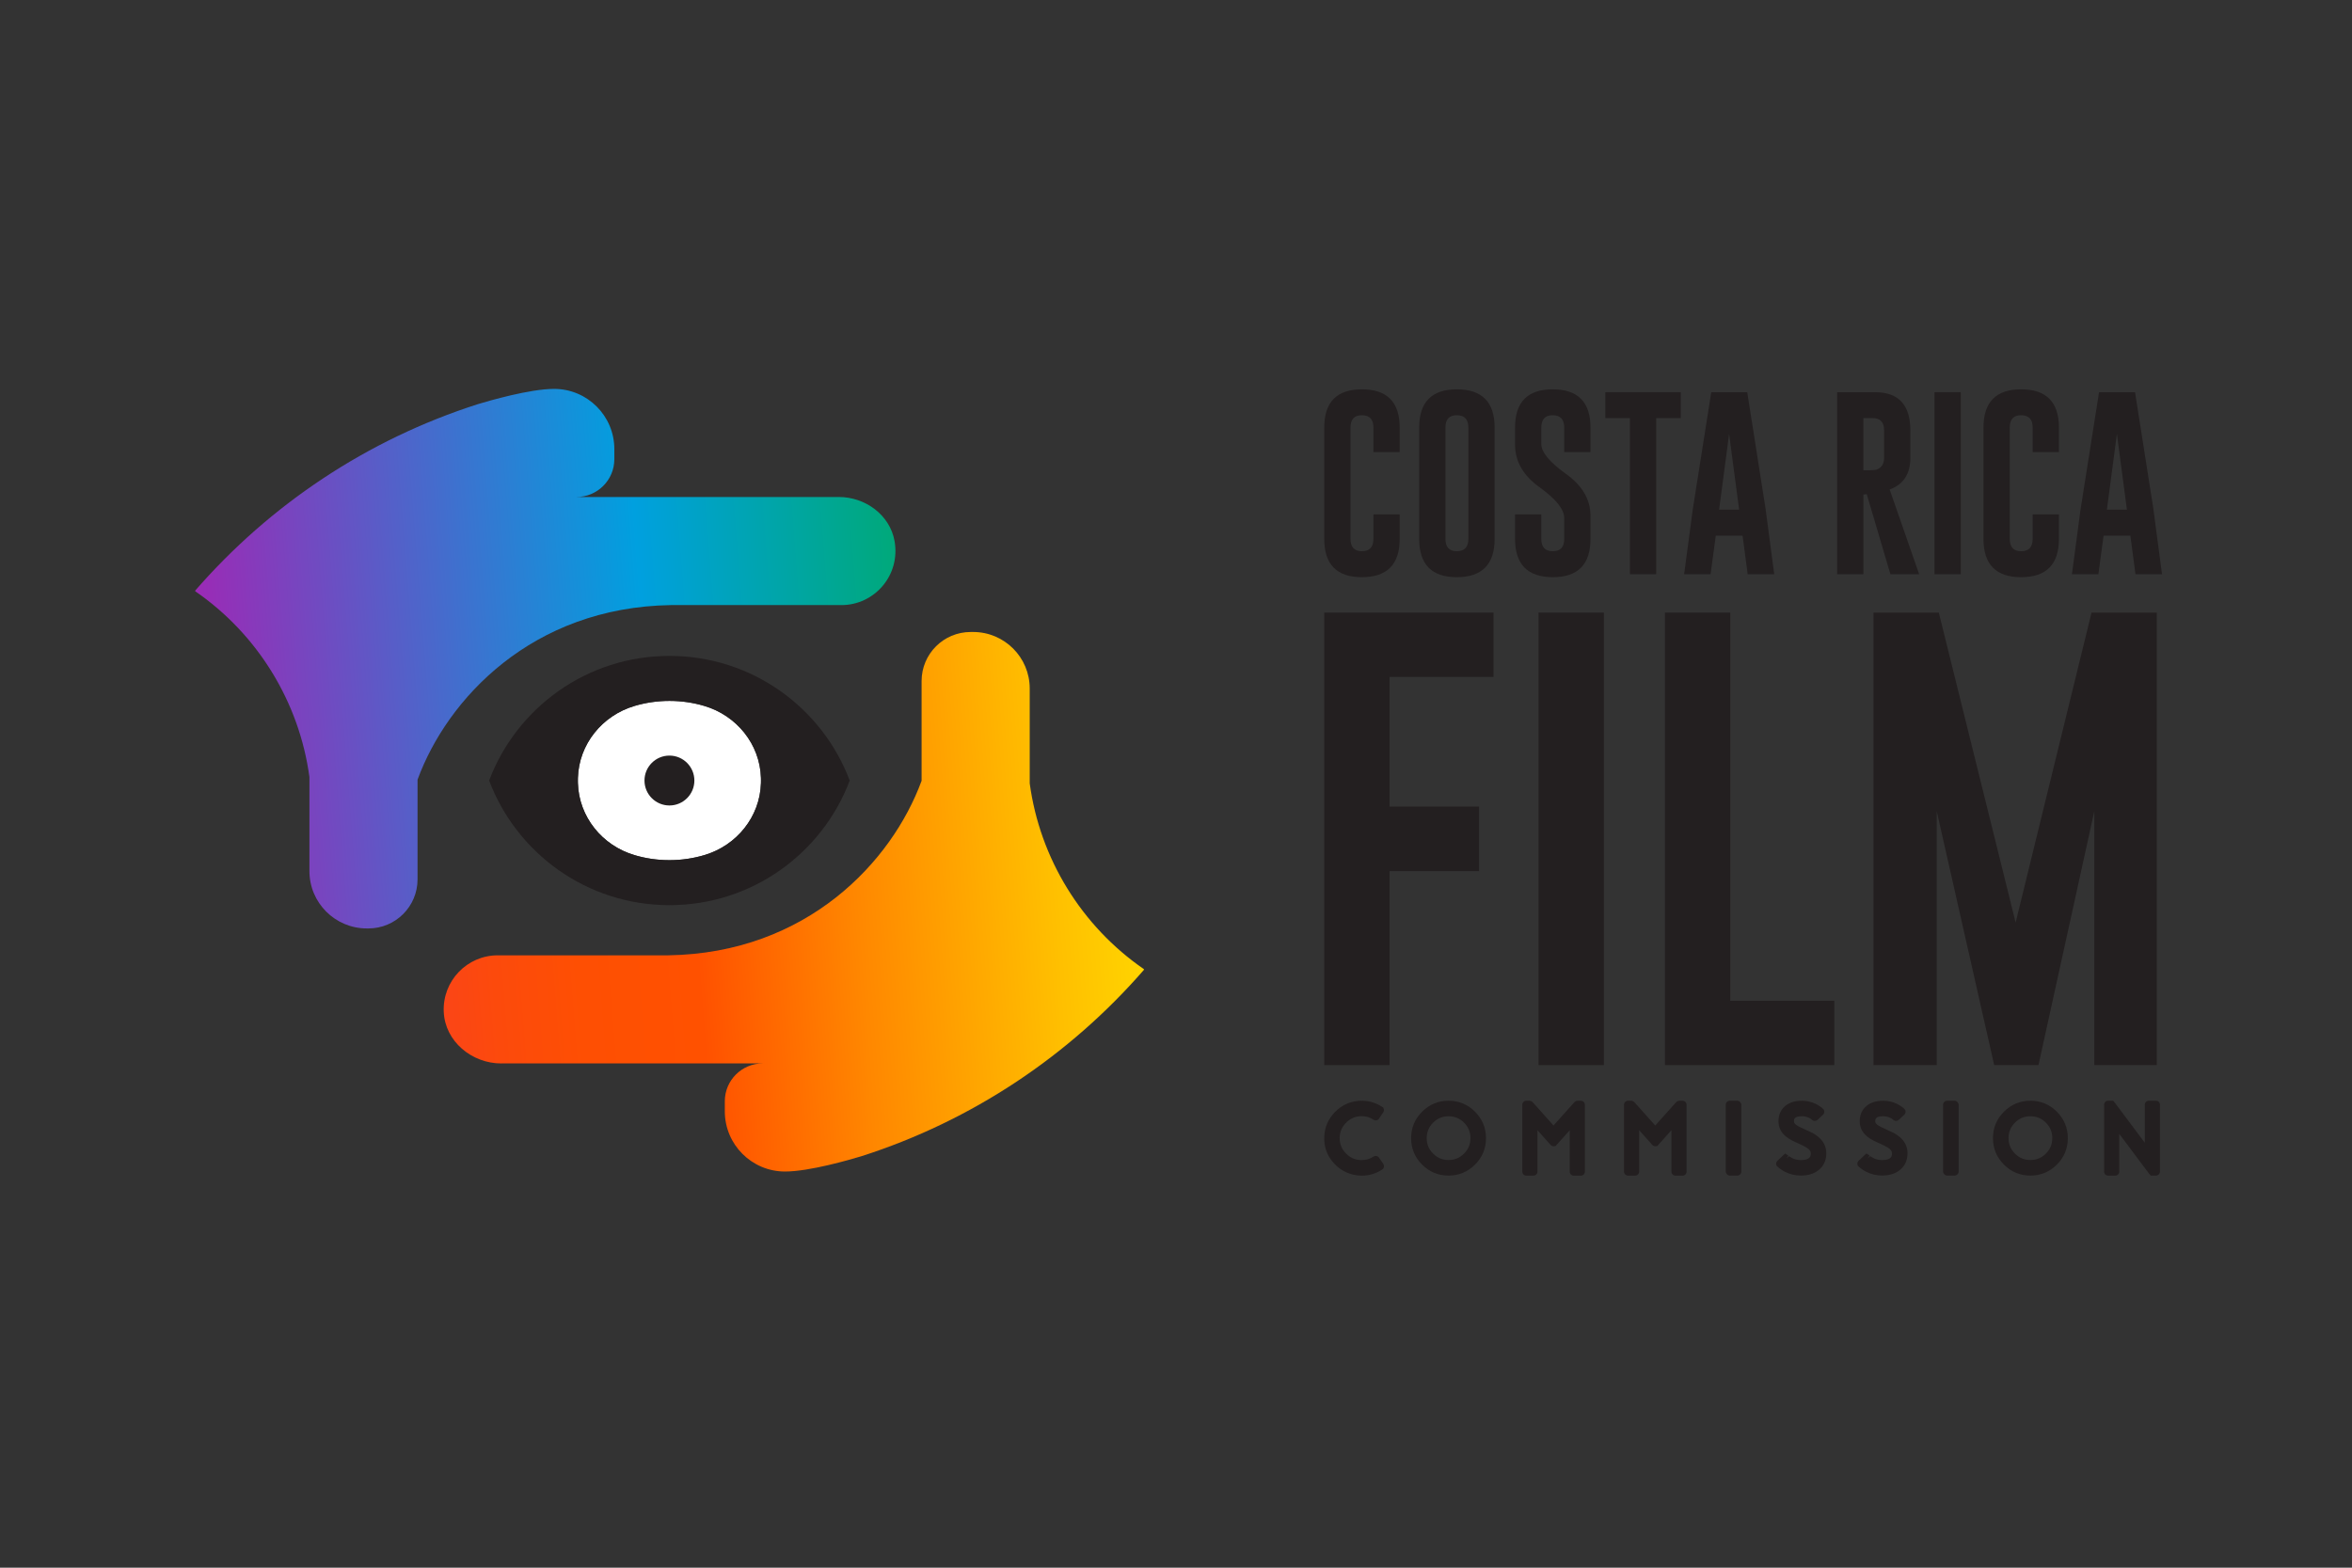 <?xml version="1.0" encoding="UTF-8"?>
<svg xmlns="http://www.w3.org/2000/svg" xmlns:xlink="http://www.w3.org/1999/xlink" viewBox="0 0 660 440">
  <rect x="0" y="0" width="660" height="440" fill="#333333" stroke="none"/>
  <defs>
    <style>
      .cls-1 {
        fill: url(#linear-gradient);
      }

      .cls-1, .cls-2, .cls-3, .cls-4, .cls-5 {
        stroke-width: 0px;
      }

      .cls-2 {
        fill: none;
      }

      .cls-3 {
        fill: url(#linear-gradient-2);
      }

      .cls-4 {
        fill: #231f20;
      }

      .cls-5 {
        fill: #fff;
      }
    </style>
    <linearGradient id="linear-gradient" x1="5184.62" y1="8228.78" x2="5422.99" y2="8209.98" gradientTransform="translate(5505.8 8475.99) rotate(-180)" gradientUnits="userSpaceOnUse">
      <stop offset="0" stop-color="#ffd600"/>
      <stop offset=".11" stop-color="#ffbf00"/>
      <stop offset=".34" stop-color="#ff8700"/>
      <stop offset=".53" stop-color="#ff5100"/>
      <stop offset=".67" stop-color="#fe4f03"/>
      <stop offset=".77" stop-color="#fc4a0c"/>
      <stop offset=".87" stop-color="#fa421d"/>
      <stop offset=".96" stop-color="#f63734"/>
      <stop offset=".99" stop-color="#f5333f"/>
    </linearGradient>
    <linearGradient id="linear-gradient-2" x1="54.6" y1="190.75" x2="292.97" y2="171.94" gradientUnits="userSpaceOnUse">
      <stop offset="0" stop-color="#9e28b5"/>
      <stop offset=".53" stop-color="#00a0df"/>
      <stop offset="1" stop-color="#00ae42"/>
    </linearGradient>
  </defs>
  <g id="Livello_1" data-name="Livello 1">
    <rect class="cls-2" width="660" height="440"/>
  </g>
  <g id="Moulin_d_Ande" data-name="Moulin d&amp;apos;Ande">
    <g>
      <g>
        <g>
          <g>
            <path class="cls-4" d="M371.6,171.93h47.51v18.06h-29.19v36.38h25.12v18.13h-25.12v54.44h-18.32v-127.01Z"/>
            <path class="cls-4" d="M431.74,171.93h18.32v127.01h-18.32v-127.01Z"/>
            <path class="cls-4" d="M467.21,298.94v-127.01h18.32v108.95h29.19v18.06h-47.51Z"/>
            <path class="cls-4" d="M565.61,258.93l21.3-87h18.32v127.01h-17.54v-71.27l-15.67,71.27h-12.43l-16.12-71.27v71.27h-17.74v-127.01h18.32l21.56,87Z"/>
            <g>
              <path class="cls-4" d="M387,324.97c-.34-.54-1.01-.69-1.58-.35-1.01.66-2.1.98-3.33.98-1.72,0-3.15-.6-4.37-1.84-1.22-1.23-1.81-2.67-1.79-4.39.02-1.6.57-2.95,1.67-4.13,1.11-1.18,2.42-1.82,4-1.94,1.4-.11,2.63.2,3.79.95.26.18.56.24.87.18l.49-.17,1.4-2.05c.17-.27.23-.58.17-.87l-.17-.49-.33-.21c-1.98-1.29-4.2-1.84-6.56-1.66-2.59.21-4.83,1.26-6.66,3.14-1.84,1.88-2.84,4.14-2.99,6.74-.17,3.01.8,5.64,2.87,7.82.98,1.03,2.12,1.84,3.41,2.41,1.34.58,2.75.88,4.21.88,2.08,0,4.01-.57,5.75-1.71.53-.35.67-1.02.33-1.56l-1.17-1.72Z"/>
              <path class="cls-4" d="M406.48,308.94c-2.88,0-5.38,1.04-7.42,3.08-2.05,2.05-3.08,4.54-3.08,7.43s1.04,5.37,3.08,7.42c2.05,2.05,4.54,3.08,7.42,3.08s5.38-1.04,7.43-3.08c2.05-2.05,3.08-4.54,3.08-7.42s-1.04-5.39-3.08-7.43c-2.05-2.05-4.54-3.08-7.43-3.08ZM412.62,319.45c0,1.71-.59,3.13-1.79,4.33-1.22,1.21-2.64,1.8-4.34,1.8s-3.13-.59-4.34-1.8c-1.21-1.21-1.8-2.63-1.8-4.34s.59-3.13,1.8-4.35c1.21-1.21,2.63-1.79,4.34-1.79s3.13.59,4.34,1.79c1.21,1.22,1.8,2.64,1.8,4.35Z"/>
              <path class="cls-4" d="M443.58,308.94h-.79c-.41,0-.79.17-1.06.48l-5.8,6.47-5.78-6.47c-.28-.31-.66-.48-1.06-.48h-.77c-.65,0-1.14.49-1.14,1.14v18.74c0,.65.49,1.14,1.14,1.14h1.97c.65,0,1.14-.49,1.14-1.14v-11.6l3.67,4.1c.21.24.5.38.81.4l.59-.05,3.99-4.45v11.61c0,.65.49,1.14,1.14,1.14h1.97c.65,0,1.14-.49,1.14-1.14v-18.74c0-.65-.49-1.14-1.14-1.14Z"/>
              <path class="cls-4" d="M472.13,308.94h-.79c-.41,0-.79.17-1.06.48l-5.8,6.47-5.79-6.47c-.28-.31-.66-.48-1.06-.48h-.77c-.65,0-1.14.49-1.14,1.14v18.74c0,.65.49,1.14,1.14,1.14h1.97c.65,0,1.14-.49,1.14-1.14v-11.6l3.68,4.11c.22.24.5.38.81.39l.58-.06,3.99-4.45v11.62c0,.65.49,1.14,1.14,1.14h1.97c.65,0,1.14-.49,1.14-1.14v-18.74c0-.65-.49-1.14-1.14-1.14Z"/>
              <rect class="cls-4" x="484.27" y="308.94" width="4.37" height="21.01" rx="1.14" ry="1.14"/>
              <path class="cls-4" d="M508.41,317.91c-.27-.14-.56-.29-.92-.46l-.34-.15c-.1-.05-.25-.12-.45-.2l-.65-.32c-1.32-.57-1.9-.95-2.17-1.19-.42-.35-.47-.66-.47-.89,0-.49,0-1.41,2.22-1.41.69,0,1.32.14,1.95.43.21.09.41.2.6.34l.39.32c.45.34,1.03.3,1.48-.09l1.48-1.4c.26-.23.4-.54.4-.86l-.08-.51-.6-.59c-.14-.11-.28-.21-.39-.29-.39-.29-.81-.55-1.26-.78-1.24-.61-2.58-.92-3.97-.92-1.96,0-3.56.51-4.73,1.52-1.22,1.04-1.84,2.47-1.84,4.24,0,1.66.67,3.07,2,4.21.47.4,1.03.77,1.69,1.12.25.13.52.27.84.42l1.37.63c1.52.67,2.22,1.14,2.54,1.42.56.48.63.92.63,1.2,0,.62,0,1.9-2.81,1.9-.84,0-1.61-.17-2.34-.52-.26-.13-.51-.27-.75-.44-.08-.05-.15-.11-.21-.15l-.73.64.55-.8-.9-.58-2.17,2.04c-.24.23-.36.53-.36.84l.08.51.28.27c.1.09.2.19.34.31l.44.34c.42.31.88.6,1.37.84,1.37.69,2.85,1.04,4.4,1.04,2.14,0,3.87-.56,5.15-1.66,1.33-1.13,2.01-2.67,2.01-4.6,0-1.79-.74-3.33-2.19-4.56-.51-.43-1.14-.85-1.86-1.24Z"/>
              <path class="cls-4" d="M531.21,317.91c-.27-.14-.56-.29-.92-.46l-.34-.15c-.1-.05-.25-.12-.45-.2l-.65-.32c-1.32-.57-1.9-.95-2.17-1.19-.42-.35-.47-.66-.47-.89,0-.49,0-1.41,2.22-1.41.69,0,1.32.14,1.95.43.21.09.41.2.6.34l.39.32c.45.34,1.03.3,1.48-.09l1.48-1.4c.26-.23.4-.54.4-.86l-.08-.51-.6-.59c-.14-.11-.28-.21-.39-.29-.39-.29-.81-.55-1.26-.78-1.24-.61-2.58-.92-3.97-.92-1.96,0-3.56.51-4.73,1.52-1.22,1.04-1.84,2.47-1.84,4.24,0,1.66.67,3.07,2,4.21.47.4,1.03.77,1.69,1.12.25.13.52.27.83.41l1.37.63c1.52.67,2.22,1.14,2.54,1.42.56.48.63.92.63,1.2,0,.62,0,1.9-2.81,1.9-.84,0-1.61-.17-2.34-.52-.26-.13-.51-.27-.75-.44l-.21-.15-.73.64.55-.8-.9-.58-2.17,2.04c-.24.23-.36.53-.36.84l.08.51.28.27c.1.09.2.19.34.31l.44.34c.42.31.88.6,1.37.84,1.37.69,2.85,1.04,4.4,1.04,2.14,0,3.87-.56,5.15-1.66,1.33-1.13,2.01-2.67,2.01-4.6,0-1.79-.74-3.33-2.19-4.56-.51-.43-1.14-.85-1.86-1.24Z"/>
              <rect class="cls-4" x="545.25" y="308.94" width="4.37" height="21.01" rx="1.14" ry="1.14"/>
              <path class="cls-4" d="M569.75,308.94c-2.88,0-5.38,1.04-7.42,3.08-2.05,2.05-3.08,4.54-3.08,7.43s1.04,5.37,3.08,7.42c2.05,2.05,4.54,3.08,7.42,3.08s5.38-1.04,7.43-3.08c2.05-2.05,3.08-4.54,3.08-7.42s-1.04-5.39-3.08-7.43c-2.05-2.05-4.54-3.08-7.43-3.08ZM575.89,319.45c0,1.71-.59,3.13-1.79,4.33-1.22,1.21-2.64,1.8-4.34,1.8s-3.13-.59-4.34-1.8c-1.21-1.21-1.8-2.63-1.8-4.34s.59-3.13,1.8-4.35c1.21-1.21,2.63-1.79,4.34-1.79s3.13.59,4.34,1.79c1.21,1.22,1.8,2.64,1.8,4.35Z"/>
              <path class="cls-4" d="M604.97,308.93h-1.97c-.65,0-1.14.49-1.14,1.14v10.67l-8.47-11.31-.42-.5h-1.39c-.65,0-1.14.49-1.14,1.14v18.75c0,.65.49,1.14,1.14,1.14h1.97c.65,0,1.14-.49,1.14-1.14v-10.58l8.45,11.28.42.43h1.41c.65,0,1.14-.49,1.14-1.14v-18.75c0-.65-.49-1.14-1.14-1.14Z"/>
            </g>
          </g>
          <g>
            <path class="cls-4" d="M392.77,151.25c0,7.15-3.53,10.74-10.6,10.75-7.05,0-10.57-3.58-10.57-10.75v-31.25c0-7.15,3.52-10.73,10.57-10.73s10.6,3.58,10.6,10.73v6.87h-7.37v-6.87c0-2.29-1.07-3.45-3.2-3.46h-.05c-2.12,0-3.18,1.15-3.18,3.46v31.25c0,2.31,1.07,3.46,3.2,3.46s3.23-1.15,3.23-3.46v-6.87h7.37v6.87Z"/>
            <path class="cls-4" d="M419.41,151.25c0,7.15-3.53,10.74-10.6,10.75-7.05,0-10.57-3.58-10.57-10.75v-31.25c0-7.15,3.52-10.73,10.57-10.73s10.6,3.58,10.6,10.73v31.25ZM412.04,120c0-2.29-1.07-3.45-3.2-3.46h-.05c-2.12,0-3.18,1.15-3.18,3.46v31.25c0,2.31,1.07,3.46,3.2,3.46s3.23-1.15,3.23-3.46v-31.25Z"/>
            <path class="cls-4" d="M425.14,120c0-7.15,3.52-10.73,10.57-10.73s10.6,3.58,10.6,10.73v6.87h-7.37v-6.87c0-2.29-1.07-3.45-3.2-3.46h-.05c-2.12,0-3.18,1.15-3.18,3.46v4.63c0,2.27,2.3,5.06,6.9,8.36,4.6,3.28,6.9,7.21,6.9,11.8v6.46c0,7.17-3.52,10.75-10.57,10.75-7.07-.02-10.6-3.6-10.6-10.75v-6.87h7.37v6.87c0,2.31,1.08,3.46,3.23,3.46s3.2-1.15,3.2-3.46v-5.83c0-2.46-2.3-5.35-6.9-8.65-4.6-3.28-6.9-7.27-6.9-11.98v-4.79Z"/>
            <path class="cls-4" d="M471.65,110.08v7.27h-6.9v43.82h-7.37v-43.82h-6.9v-7.27h21.17Z"/>
            <path class="cls-4" d="M495.47,143.05l2.4,18.12h-7.45l-1.43-10.83h-7.52l-1.46,10.83h-7.42l2.4-18.05,5.21-33.04h10.1l5.18,32.97ZM488.02,143.05l-2.81-21.25-2.81,21.25h5.62Z"/>
            <path class="cls-4" d="M515.52,110.08h10.73c6.54.02,9.82,3.6,9.82,10.75v7.68c0,4.5-1.94,7.46-5.81,8.88l8.28,23.77h-8.07l-6.64-22.47-.94.13v22.34h-7.37v-51.09ZM522.89,117.35v14.63h1.69c1.02,0,1.73-.07,2.11-.21,1.34-.54,2.01-1.62,2.01-3.26v-7.68c0-2.33-1.07-3.49-3.2-3.49h-2.6Z"/>
            <path class="cls-4" d="M542.84,110.08h7.37v51.09h-7.37v-51.09Z"/>
            <path class="cls-4" d="M577.76,151.25c0,7.15-3.53,10.74-10.6,10.75-7.05,0-10.57-3.58-10.57-10.75v-31.25c0-7.15,3.52-10.73,10.57-10.73s10.6,3.58,10.6,10.73v6.87h-7.37v-6.87c0-2.29-1.07-3.45-3.2-3.46h-.05c-2.12,0-3.18,1.15-3.18,3.46v31.25c0,2.31,1.07,3.46,3.2,3.46s3.23-1.15,3.23-3.46v-6.87h7.37v6.87Z"/>
            <path class="cls-4" d="M604.29,143.05l2.4,18.12h-7.45l-1.43-10.83h-7.52l-1.46,10.83h-7.42l2.4-18.05,5.21-33.04h10.1l5.18,32.97ZM596.84,143.05l-2.81-21.25-2.81,21.25h5.62Z"/>
          </g>
        </g>
        <g>
          <path class="cls-5" d="M213.53,219.81c-.27,9.45-6.81,17.5-15.87,20.19-3.11.92-6.4,1.42-9.81,1.42s-6.7-.49-9.81-1.42c-9.06-2.68-15.6-10.74-15.87-20.19,0-.25-.01-.49-.01-.74s0-.49.01-.74c.27-9.45,6.81-17.5,15.87-20.19,3.11-.92,6.4-1.42,9.81-1.42s6.7.49,9.81,1.42c9.06,2.68,15.6,10.74,15.87,20.19,0,.25.01.49.01.74s0,.49-.01.74Z"/>
          <g>
            <path class="cls-4" d="M187.85,184.09c-23.14,0-42.88,14.54-50.59,34.98,7.71,20.44,27.45,34.98,50.59,34.98s42.88-14.54,50.59-34.98c-7.71-20.44-27.45-34.98-50.59-34.98ZM213.53,219.81c-.27,9.45-6.81,17.5-15.87,20.19-3.11.92-6.4,1.42-9.81,1.42s-6.7-.49-9.81-1.42c-9.06-2.68-15.6-10.74-15.87-20.19,0-.25-.01-.49-.01-.74s0-.49.01-.74c.27-9.45,6.81-17.5,15.87-20.19,3.11-.92,6.4-1.42,9.81-1.42s6.7.49,9.81,1.42c9.06,2.68,15.6,10.74,15.87,20.19,0,.25.01.49.01.74s0,.49-.01.74Z"/>
            <circle class="cls-4" cx="187.85" cy="219.07" r="7"/>
          </g>
          <path class="cls-1" d="M140.65,298.47h73.36c-5.86,0-10.62,4.75-10.62,10.62v2.82c0,9.33,7.57,16.9,16.9,16.9h0c6.85,0,18.37-3.37,21.35-4.27,31.1-9.93,58.45-28.27,79.37-52.35l-.02-.18c-17.49-12.05-29.19-31.06-32.04-52.14h0v-26.62c0-8.77-7.11-15.87-15.87-15.87h-.7c-7.6,0-13.77,6.16-13.77,13.77v27.98s0,0,0,0c-8.3,22.67-32.13,48.38-71.06,49h-47.87c-8.61,0-15.54,7.17-15.16,15.86.36,8.28,7.86,14.49,16.15,14.49Z"/>
          <path class="cls-3" d="M235.38,139.49h-73.61c5.86,0,10.62-4.75,10.62-10.62v-2.82c0-9.33-7.57-16.9-16.9-16.9h0c-6.85,0-18.37,3.37-21.35,4.27-31.1,9.93-58.45,28.27-79.37,52.35l.02.18c17.49,12.05,29.19,31.06,32.04,52.14h0v26.4c0,8.89,7.21,16.09,16.09,16.09h.48c7.6,0,13.77-6.16,13.77-13.77v-27.98s0,0,0,0c8.3-22.67,32.13-48.38,71.06-49h47.87c9.3,0,16.65-8.38,14.92-18-1.32-7.33-8.21-12.34-15.66-12.34Z"/>
        </g>
      </g>
      <rect class="cls-2" x="4.47" y="59.49" width="651.07" height="321.02"/>
    </g>
  </g>
</svg>